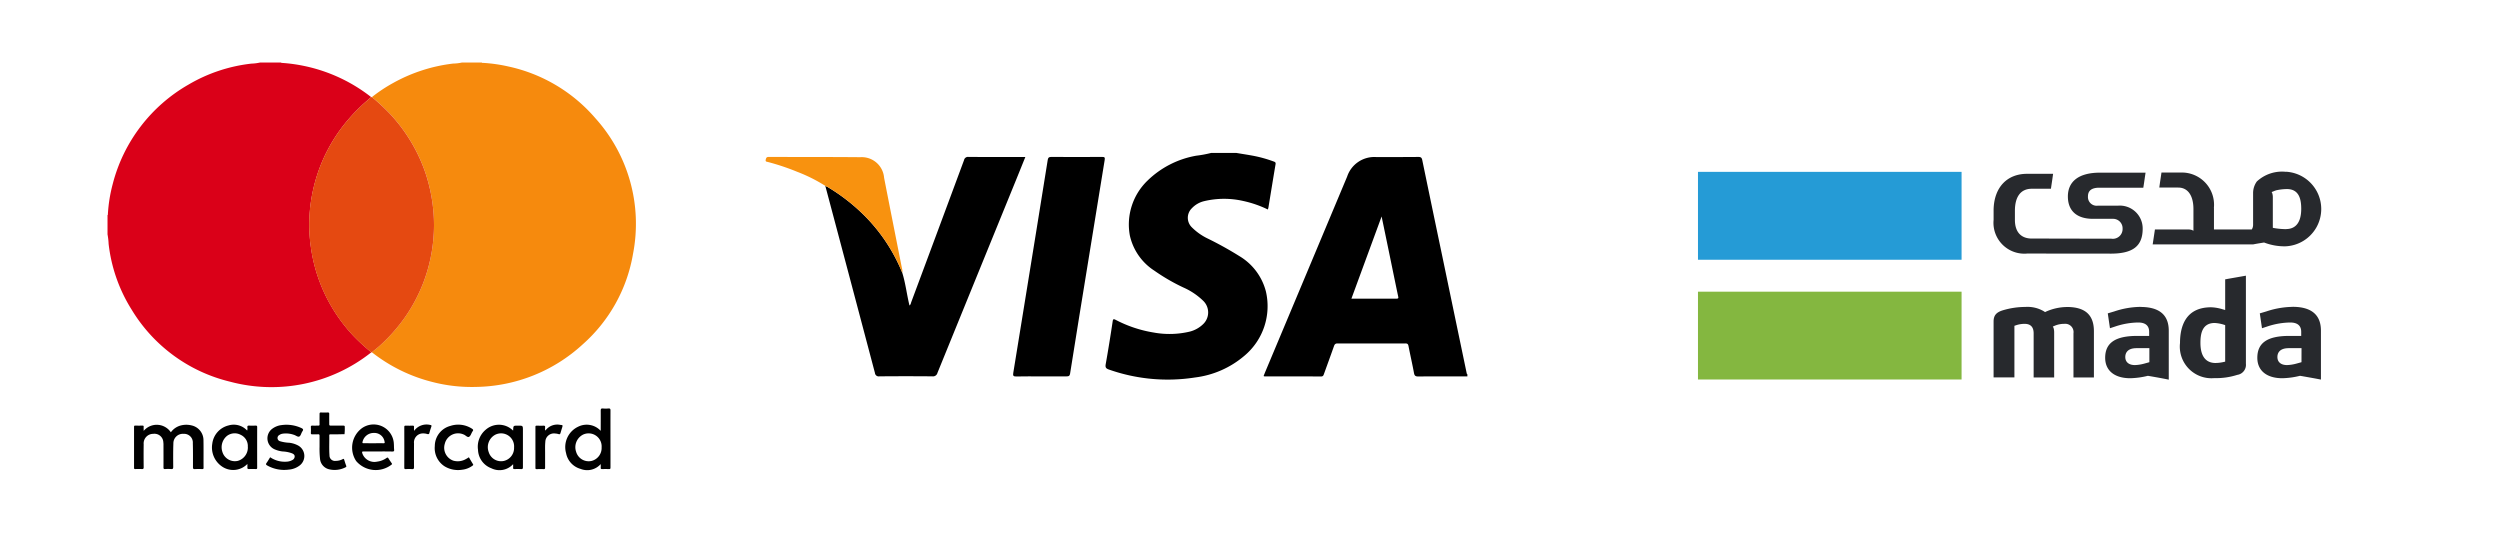 <svg xmlns="http://www.w3.org/2000/svg" width="230" height="49" viewBox="0 0 230 49">
  <g id="Group_1211" data-name="Group 1211" transform="translate(-358 -112)">
    <g id="Group_1049" data-name="Group 1049" transform="translate(-17 -13)">
      <path id="bg" d="M0,0H225a5,5,0,0,1,5,5V44a5,5,0,0,1-5,5H0a0,0,0,0,1,0,0V0A0,0,0,0,1,0,0Z" transform="translate(375 125)" fill="none"/>
      <g id="Group_952" data-name="Group 952" transform="translate(531.214 140.81)">
        <rect id="Rectangle_115" data-name="Rectangle 115" width="24.251" height="8.079" transform="translate(0 11.025)" fill="#84b740"/>
        <rect id="Rectangle_116" data-name="Rectangle 116" width="24.251" height="8.086" transform="translate(0 0.001)" fill="#259bd6"/>
        <path id="Path_613" data-name="Path 613" d="M296.749,383.6l-.108.022a3.452,3.452,0,0,1-.784.1c-.635,0-1.384-.325-1.384-1.853,0-.784.131-1.827,1.31-1.827h.01a3.433,3.433,0,0,1,.864.166l.092.029V383.6Zm.195-7.608-.195.035v2.822l-.172-.051-.051-.013a3.985,3.985,0,0,0-1.075-.188c-2.359,0-2.857,1.786-2.857,3.284a2.912,2.912,0,0,0,3.16,3.233,6.367,6.367,0,0,0,2.111-.3.931.931,0,0,0,.791-1.024v-8.1c-.561.1-1.145.2-1.712.3" transform="translate(-248.247 -366.137)" fill="#27292d"/>
        <path id="Path_614" data-name="Path 614" d="M298.892,381.681l-.1.029-.36.1a3.766,3.766,0,0,1-.87.137c-.555,0-.886-.274-.886-.743,0-.3.137-.813,1.046-.813h1.173Zm-.829-5.089a7.894,7.894,0,0,0-2.4.418l-.606.179.2,1.368.59-.195a6.991,6.991,0,0,1,1.967-.332c.258,0,1.052,0,1.052.858v.376h-1.1c-2.009,0-2.937.638-2.937,2.015,0,1.173.858,1.878,2.3,1.878a7.355,7.355,0,0,0,1.6-.217l.032-.006.029.006.179.029c.561.1,1.145.2,1.712.312v-4.5c0-1.454-.877-2.194-2.605-2.194" transform="translate(-243.369 -364.17)" fill="#27292d"/>
        <path id="Path_615" data-name="Path 615" d="M294.5,381.681l-.1.029-.36.1a3.692,3.692,0,0,1-.87.137c-.555,0-.886-.274-.886-.743,0-.3.137-.813,1.039-.813H294.5v1.294Zm-.819-5.089a7.88,7.88,0,0,0-2.407.418l-.6.179.2,1.368.59-.195a6.97,6.97,0,0,1,1.964-.332c.261,0,1.052,0,1.052.858v.376h-1.1c-2.009,0-2.946.638-2.946,2.015,0,1.173.858,1.878,2.305,1.878a7.355,7.355,0,0,0,1.6-.217l.029-.006.029.006.172.029c.571.1,1.145.2,1.715.319V378.8c.006-1.47-.87-2.2-2.6-2.2" transform="translate(-252.972 -364.17)" fill="#27292d"/>
        <path id="Path_616" data-name="Path 616" d="M293.968,376.6a4.831,4.831,0,0,0-1.951.434l-.07.035-.067-.051a2.956,2.956,0,0,0-1.751-.424,7.217,7.217,0,0,0-2.066.309c-.612.188-.848.481-.848,1.036v5.134h1.916v-4.745l.092-.029a2.477,2.477,0,0,1,.842-.15c.555,0,.835.293.835.87v4.062h1.888v-4.142a1.424,1.424,0,0,0-.057-.418l-.067-.121.131-.057a2.252,2.252,0,0,1,.937-.195.761.761,0,0,1,.832.87v4.062h1.881v-4.25c0-1.505-.807-2.232-2.477-2.232" transform="translate(-260.019 -364.165)" fill="#27292d"/>
        <path id="Path_617" data-name="Path 617" d="M304.086,377.967a6.7,6.7,0,0,1-1.116-.1l-.108-.022v-2.774a1.265,1.265,0,0,0-.051-.4l-.057-.115.124-.051c.029-.013.057-.019.092-.035l.022-.013.128-.045a.289.289,0,0,1,.051-.016,4.6,4.6,0,0,1,.988-.115h.006c1.173,0,1.31,1.046,1.31,1.83-.006,1.527-.762,1.849-1.39,1.849m-.006-5.271h-.051a3.4,3.4,0,0,0-2.637.893,1.822,1.822,0,0,0-.344,1.074h0v2.857a.865.865,0,0,1-.057.36l-.064.124h-3.479v-1.99h-.006a2.963,2.963,0,0,0-3.077-3.246h-1.747c-.073.51-.131.87-.2,1.381h1.741c.915,0,1.4.778,1.4,1.974v2l-.121-.064a1.271,1.271,0,0,0-.411-.057h-3.01c-.057.38-.131.877-.207,1.374h9.25c.319-.064.686-.121,1-.172a5.234,5.234,0,0,0,1.939.351,3.435,3.435,0,0,0,.086-6.862" transform="translate(-249.976 -372.696)" fill="#27292d"/>
        <path id="Path_618" data-name="Path 618" d="M297.9,380.166h.086c2.009,0,2.946-.663,2.946-2.3a2.105,2.105,0,0,0-2.3-2.111h-1.849a.8.8,0,0,1-.886-.848c0-.36.137-.807,1.046-.807h4.046c.086-.526.128-.858.207-1.384h-4.2c-1.961,0-2.946.823-2.946,2.19,0,1.352.858,2.057,2.3,2.057H298.2a.873.873,0,0,1,.883.9.9.9,0,0,1-1.036.928h-.309l-5.924-.013h-1.081c-.915,0-1.556-.52-1.556-1.722v-.829c0-1.253.5-2.031,1.556-2.031h1.757c.08-.532.131-.87.2-1.374h-2.4c-1.792,0-3.032,1.2-3.074,3.3h0v.937a2.841,2.841,0,0,0,3.074,3.1h1.75l3.211.006h2.65Z" transform="translate(-260.019 -372.641)" fill="#27292d"/>
      </g>
      <g id="Group_1209" data-name="Group 1209" transform="translate(445.44 139.072)">
        <path id="Path_182" data-name="Path 182" d="M-3145.689-979.892c-1.506,0-3.013-.007-4.519.007-.253,0-.347-.065-.394-.317-.151-.822-.34-1.637-.5-2.458-.037-.2-.095-.266-.3-.265q-3.115.012-6.23,0c-.2,0-.272.081-.332.252-.3.849-.608,1.694-.915,2.541-.047.129-.074.248-.272.247-1.732-.01-3.464-.007-5.2-.008a.378.378,0,0,1-.087-.034c.079-.2.156-.392.238-.586q3.727-8.879,7.448-17.76a2.634,2.634,0,0,1,2.651-1.8c1.3,0,2.6.005,3.906-.009.233,0,.31.074.354.289q.938,4.534,1.889,9.066,1.1,5.288,2.205,10.576c.005.025.037.045.056.068Zm-7.891-14.715-2.779,7.562c1.416,0,2.781,0,4.146,0,.211,0,.181-.085.15-.231-.282-1.342-.556-2.685-.833-4.028C-3153.119-992.381-3153.343-993.461-3153.581-994.607Z" transform="translate(3210.249 1000.449)"/>
        <path id="Path_183" data-name="Path 183" d="M-3448.188-1007.506c.512.086,1.027.164,1.538.259a11.579,11.579,0,0,1,1.86.517c.124.045.232.068.2.258-.224,1.322-.436,2.645-.654,3.968-.01.063-.032.124-.055.2a10.035,10.035,0,0,0-2.251-.781,7.921,7.921,0,0,0-3.642.021,2.266,2.266,0,0,0-1.1.646,1.222,1.222,0,0,0-.013,1.741,5.317,5.317,0,0,0,1.435,1.026,31.982,31.982,0,0,1,2.956,1.638,5.34,5.34,0,0,1,2.434,3.245,5.951,5.951,0,0,1-1.985,5.927,8.612,8.612,0,0,1-4.542,1.992,16.27,16.27,0,0,1-7.915-.731c-.277-.095-.347-.205-.294-.5.233-1.309.443-2.622.64-3.937.037-.247.115-.211.279-.133a11.481,11.481,0,0,0,3.5,1.166,8.054,8.054,0,0,0,3.329-.09,2.72,2.72,0,0,0,1.2-.669,1.487,1.487,0,0,0,.044-2.139,6.212,6.212,0,0,0-1.832-1.24,17.694,17.694,0,0,1-2.673-1.547,5.175,5.175,0,0,1-2.267-3.244,5.606,5.606,0,0,1,1.618-5.041,8.533,8.533,0,0,1,4.493-2.3,10.655,10.655,0,0,0,1.373-.255Z" transform="translate(3491.502 1007.506)"/>
        <path id="Path_184" data-name="Path 184" d="M-3977.732-989.415c.306.98.414,2,.663,3.008.121-.086.128-.221.17-.333q2.431-6.52,4.85-13.045a.365.365,0,0,1,.409-.291c1.635.011,3.271.006,4.906.006h.324c-.28.691-.543,1.345-.809,2q-3.641,8.931-7.278,17.863a.419.419,0,0,1-.464.318q-2.436-.022-4.874,0a.348.348,0,0,1-.412-.311q-2.267-8.577-4.55-17.15c-.005-.021-.012-.041-.019-.062.086.042.175.079.257.128a17.392,17.392,0,0,1,3.229,2.494A15.85,15.85,0,0,1-3977.732-989.415Z" transform="translate(3990.302 1000.441)"/>
        <path id="Path_185" data-name="Path 185" d="M-3630.692-979.885c-.764,0-1.528-.012-2.292.007-.27.007-.316-.078-.275-.322.274-1.639.537-3.28.8-4.921q.662-4.08,1.323-8.161.527-3.255,1.047-6.511c.031-.2.092-.286.321-.284q2.34.018,4.681,0c.23,0,.279.042.239.284q-1.177,7.174-2.333,14.351c-.286,1.768-.573,3.535-.849,5.3-.032.209-.114.257-.31.254C-3629.121-979.891-3629.906-979.885-3630.692-979.885Z" transform="translate(3656.039 1000.442)"/>
        <path id="Path_186" data-name="Path 186" d="M-4083.857-989.391a15.856,15.856,0,0,0-3.6-5.378,17.4,17.4,0,0,0-3.229-2.494c-.082-.049-.171-.086-.257-.128a14.513,14.513,0,0,0-2.584-1.293,21.444,21.444,0,0,0-2.685-.9c-.1-.027-.254-.014-.21-.208.036-.156.065-.262.279-.261,2.807.013,5.615,0,8.422.026a2.061,2.061,0,0,1,2.19,1.894c.543,2.787,1.1,5.572,1.648,8.358A.789.789,0,0,1-4083.857-989.391Z" transform="translate(4096.428 1000.417)" fill="#f8920f"/>
      </g>
      <g id="Group_1210" data-name="Group 1210" transform="translate(384.877 130.752)">
        <path id="Path_160" data-name="Path 160" d="M-2352.263-1274.557h1.937c.018.049.061.035.1.037a14.563,14.563,0,0,1,1.952.266,14.9,14.9,0,0,1,6.231,2.879c-.3.265-.612.522-.9.8a16.773,16.773,0,0,0-1.2,1.256,15,15,0,0,0-1.9,2.8,14.842,14.842,0,0,0-1.133,2.848,14.954,14.954,0,0,0-.555,3.531,14.514,14.514,0,0,0,.142,2.568,14.874,14.874,0,0,0,.519,2.343,14.787,14.787,0,0,0,1.4,3.164,15.142,15.142,0,0,0,2,2.662,17.964,17.964,0,0,0,1.641,1.5.5.5,0,0,1-.041.038,14.762,14.762,0,0,1-12.968,2.668,14.562,14.562,0,0,1-9.036-6.614,14.406,14.406,0,0,1-2.126-6.066,5.838,5.838,0,0,0-.1-.869v-1.774c.05-.028.032-.077.035-.118a13.725,13.725,0,0,1,.445-2.747,14.781,14.781,0,0,1,6.984-9.149,14.6,14.6,0,0,1,5.774-1.922A4.229,4.229,0,0,0-2352.263-1274.557Z" transform="translate(2366.315 1274.557)" fill="#da0018"/>
        <path id="Path_161" data-name="Path 161" d="M-1736.021-1274.557h1.823c.036.052.092.031.139.034a14.067,14.067,0,0,1,2.305.33,14.631,14.631,0,0,1,8.013,4.767,14.5,14.5,0,0,1,3.46,12.461,14.31,14.31,0,0,1-4.635,8.341,14.819,14.819,0,0,1-9.811,3.912,14.432,14.432,0,0,1-3.983-.447,14.824,14.824,0,0,1-5.6-2.744c.271-.225.552-.439.809-.678a15.555,15.555,0,0,0,2.337-2.685,15.078,15.078,0,0,0,1.6-3.069,14.909,14.909,0,0,0,.954-4.6,14.4,14.4,0,0,0-.1-2.5,15.14,15.14,0,0,0-.64-2.872,14.85,14.85,0,0,0-1.319-2.893,15.1,15.1,0,0,0-2-2.663,19.37,19.37,0,0,0-1.634-1.515,13.812,13.812,0,0,1,1.936-1.288,14.944,14.944,0,0,1,5.529-1.794A3.986,3.986,0,0,0-1736.021-1274.557Z" transform="translate(1768.644 1274.557)" fill="#f68a0d"/>
        <path id="Path_162" data-name="Path 162" d="M-1886.051-1193.211l.075,0a19.33,19.33,0,0,1,1.634,1.514,15.1,15.1,0,0,1,2,2.663,14.838,14.838,0,0,1,1.319,2.893,15.144,15.144,0,0,1,.64,2.872,14.427,14.427,0,0,1,.1,2.5,14.912,14.912,0,0,1-.954,4.6,15.071,15.071,0,0,1-1.6,3.07,15.568,15.568,0,0,1-2.337,2.685c-.257.24-.539.453-.809.678l-.06,0a17.982,17.982,0,0,1-1.641-1.5,15.129,15.129,0,0,1-2-2.662,14.783,14.783,0,0,1-1.4-3.164,14.86,14.86,0,0,1-.519-2.343,14.481,14.481,0,0,1-.142-2.568,14.946,14.946,0,0,1,.555-3.531,14.866,14.866,0,0,1,1.133-2.848,15.015,15.015,0,0,1,1.9-2.8,16.749,16.749,0,0,1,1.2-1.257C-1886.663-1192.689-1886.353-1192.946-1886.051-1193.211Z" transform="translate(1910.318 1196.394)" fill="#e54911"/>
        <path id="Path_163" data-name="Path 163" d="M-2302.581-422.165a1.566,1.566,0,0,1,2.5.13,1.639,1.639,0,0,1,.933-.634,2.016,2.016,0,0,1,.975,0,1.394,1.394,0,0,1,1.093,1.366c.015.842,0,1.685.008,2.528,0,.1-.03.128-.129.125a6.375,6.375,0,0,0-.664,0c-.163.012-.182-.055-.182-.193,0-.729.009-1.459-.013-2.188a.8.8,0,0,0-.846-.862.871.871,0,0,0-.943.87c-.026.722-.02,1.446-.014,2.169,0,.169-.044.218-.21.2a3.549,3.549,0,0,0-.531,0c-.128.008-.157-.037-.156-.158.006-.679,0-1.358,0-2.038a1.524,1.524,0,0,0-.013-.263.817.817,0,0,0-.927-.781.881.881,0,0,0-.882.955c-.01.7-.008,1.409,0,2.113,0,.146-.041.181-.179.172-.2-.012-.392-.007-.588,0-.091,0-.119-.025-.119-.116q0-1.877,0-3.755c0-.1.026-.132.128-.128.208.007.418.007.626,0,.1,0,.139.019.131.124S-2302.581-422.317-2302.581-422.165Z" transform="translate(2305.923 456.055)"/>
        <path id="Path_164" data-name="Path 164" d="M-1286.017-459.025c0-.646.006-1.247,0-1.848,0-.161.029-.228.2-.211a2.868,2.868,0,0,0,.512,0c.155-.013.188.045.187.19-.005,1.371,0,2.743,0,4.114,0,.377,0,.755,0,1.132,0,.105-.028.144-.138.14-.208-.008-.418-.008-.626,0-.111,0-.145-.035-.136-.14s0-.2,0-.323a1.652,1.652,0,0,1-1.853.445,1.868,1.868,0,0,1-1.335-1.457,2.073,2.073,0,0,1,1.121-2.428A1.753,1.753,0,0,1-1286.017-459.025Zm.083,1.512a1.2,1.2,0,0,0-1.71-1.166,1.3,1.3,0,0,0-.634,1.585,1.2,1.2,0,0,0,1.431.833A1.231,1.231,0,0,0-1285.934-457.513Z" transform="translate(1331.406 492.912)"/>
        <path id="Path_165" data-name="Path 165" d="M-1491.693-422.206a.313.313,0,0,0,.01-.037c.014-.416.014-.416.444-.416.454,0,.454,0,.454.445,0,1.125,0,2.25,0,3.375,0,.139-.032.188-.178.178a5.259,5.259,0,0,0-.588,0c-.112,0-.144-.036-.135-.14s0-.2,0-.316a1.693,1.693,0,0,1-2.007.378,1.879,1.879,0,0,1-1.224-1.689,2.043,2.043,0,0,1,.723-1.868A1.842,1.842,0,0,1-1491.693-422.206Zm.094,1.548a1.2,1.2,0,0,0-1.718-1.172,1.3,1.3,0,0,0-.615,1.608,1.19,1.19,0,0,0,1.393.81A1.217,1.217,0,0,0-1491.6-420.658Z" transform="translate(1529.017 456.066)"/>
        <path id="Path_166" data-name="Path 166" d="M-2116.936-419.213a1.815,1.815,0,0,1-2.3.26,2.114,2.114,0,0,1-.931-2.12,1.979,1.979,0,0,1,1.5-1.683,1.672,1.672,0,0,1,1.709.473.581.581,0,0,0,.02-.292c-.012-.137.043-.172.172-.165.2.01.392.008.588,0,.1,0,.143.025.142.135q-.005,1.868,0,3.735c0,.1-.03.131-.129.128-.2-.007-.406-.011-.607,0-.138.008-.178-.042-.164-.171C-2116.929-419-2116.936-419.083-2116.936-419.213Zm.041-1.649a1.137,1.137,0,0,0-.653-1.027,1.174,1.174,0,0,0-1.269.1,1.348,1.348,0,0,0-.421,1.462,1.2,1.2,0,0,0,1.414.833A1.272,1.272,0,0,0-2116.9-420.862Z" transform="translate(2129.819 456.143)"/>
        <path id="Path_167" data-name="Path 167" d="M-1788.249-420.363c-.437,0-.873.007-1.309,0-.166,0-.166.045-.124.182a1.175,1.175,0,0,0,1.36.755,1.885,1.885,0,0,0,.855-.328c.083-.058.13-.069.188.028.09.151.194.293.292.439.033.048.06.084-.008.137a2.372,2.372,0,0,1-3.256-.33,2.227,2.227,0,0,1,.537-3.028,1.863,1.863,0,0,1,2.931,1.454c.014.175.006.352.025.527.016.151-.046.174-.181.172C-1787.376-420.368-1787.812-420.363-1788.249-420.363Zm-.4-.754c.3,0,.594-.007.89,0,.145.005.15-.041.117-.162a.945.945,0,0,0-.983-.786,1.05,1.05,0,0,0-1.039.819c-.024.1,0,.13.106.127C-1789.254-421.121-1788.951-421.116-1788.648-421.116Z" transform="translate(1813.141 456.144)"/>
        <path id="Path_168" data-name="Path 168" d="M-1993.008-419.68a2.368,2.368,0,0,0,1.455.41,1.206,1.206,0,0,0,.6-.16.368.368,0,0,0,.2-.343c-.009-.143-.121-.211-.24-.265a2.772,2.772,0,0,0-.867-.173,2.554,2.554,0,0,1-.745-.2,1.1,1.1,0,0,1-.205-1.893,1.758,1.758,0,0,1,.87-.336,3.262,3.262,0,0,1,1.808.276c.158.075.2.147.091.3s-.143.4-.282.475-.33-.11-.508-.156a2.2,2.2,0,0,0-1.043-.1.727.727,0,0,0-.294.121.309.309,0,0,0,.075.573,3.385,3.385,0,0,0,.837.138,2.265,2.265,0,0,1,.84.265,1.1,1.1,0,0,1,.138,1.814,1.89,1.89,0,0,1-1.026.393,3.171,3.171,0,0,1-1.971-.379c-.117-.067-.152-.118-.062-.239C-1993.223-419.319-1993.121-419.5-1993.008-419.68Z" transform="translate(2007.986 455.994)"/>
        <path id="Path_169" data-name="Path 169" d="M-1886.945-448.376c0-.374,0-.682,0-.99,0-.111-.021-.158-.144-.15-.17.011-.342,0-.512.005-.123.007-.15-.038-.144-.151a4.24,4.24,0,0,0,0-.509c-.008-.124.042-.148.153-.143.177.008.354,0,.531,0,.092,0,.117-.027.116-.116-.005-.314,0-.629,0-.943,0-.114.027-.155.147-.149.2.01.405.009.607,0,.112,0,.139.037.137.14-.005.308,0,.616,0,.924,0,.118.033.147.148.145.379-.007.759,0,1.139,0,.1,0,.151.022.142.135a4.746,4.746,0,0,1-.024.653c-.208,0-.416.01-.624.012s-.43,0-.645,0c-.076,0-.136,0-.134.105.012.61-.024,1.22.02,1.829a.5.5,0,0,0,.578.508,1.329,1.329,0,0,0,.636-.156c.09-.052.117-.022.142.059.056.179.109.359.178.533.033.084.019.122-.06.159a2.2,2.2,0,0,1-1.508.181,1.086,1.086,0,0,1-.835-.96A8.594,8.594,0,0,1-1886.945-448.376Z" transform="translate(1906.467 483.718)"/>
        <path id="Path_170" data-name="Path 170" d="M-1593.237-419.933c.125.21.246.422.377.629.051.08.005.109-.047.147a1.948,1.948,0,0,1-.938.368,2.391,2.391,0,0,1-1.62-.307,1.987,1.987,0,0,1-.907-1.871,1.921,1.921,0,0,1,1.426-1.85,2.326,2.326,0,0,1,2.013.267c.1.07.115.128.044.218a.449.449,0,0,0-.031.047c-.1.162-.154.387-.3.469s-.307-.133-.472-.2a1.258,1.258,0,0,0-1.76.836,1.258,1.258,0,0,0,.78,1.557,1.485,1.485,0,0,0,1.183-.159C-1593.4-419.825-1593.327-419.878-1593.237-419.933Z" transform="translate(1626.497 456.25)"/>
        <path id="Path_171" data-name="Path 171" d="M-1667.07-422.21a1.414,1.414,0,0,1,1.5-.547c.116.013.12.07.089.161-.061.184-.127.367-.171.555-.029.122-.074.148-.2.117a1.3,1.3,0,0,0-.506-.051.828.828,0,0,0-.714.917q-.009,1.076,0,2.151c0,.156-.022.228-.2.21a4,4,0,0,0-.55,0c-.1,0-.146-.016-.146-.131q.006-1.868,0-3.736c0-.115.046-.135.146-.132.2.006.406.01.607,0,.126-.007.151.045.142.153C-1667.076-422.454-1667.07-422.361-1667.07-422.21Z" transform="translate(1695.285 456.103)"/>
        <path id="Path_172" data-name="Path 172" d="M-1358.751-422.3a1.354,1.354,0,0,1,1.363-.515c.233.019.239.026.176.234-.049.161-.1.321-.146.484-.03.113-.068.177-.2.127a1.267,1.267,0,0,0-.3-.051.793.793,0,0,0-.905.77c-.037.364-.017.728-.02,1.093,0,.421,0,.842,0,1.263,0,.108-.017.159-.143.152-.208-.011-.417-.006-.626,0-.087,0-.121-.02-.121-.114q0-1.885,0-3.771c0-.1.037-.115.123-.113.2,0,.4.008.607,0,.121-.005.176.025.16.155a2.133,2.133,0,0,0,0,.259Z" transform="translate(1399.056 456.152)"/>
      </g>
    </g>
  </g>
</svg>
